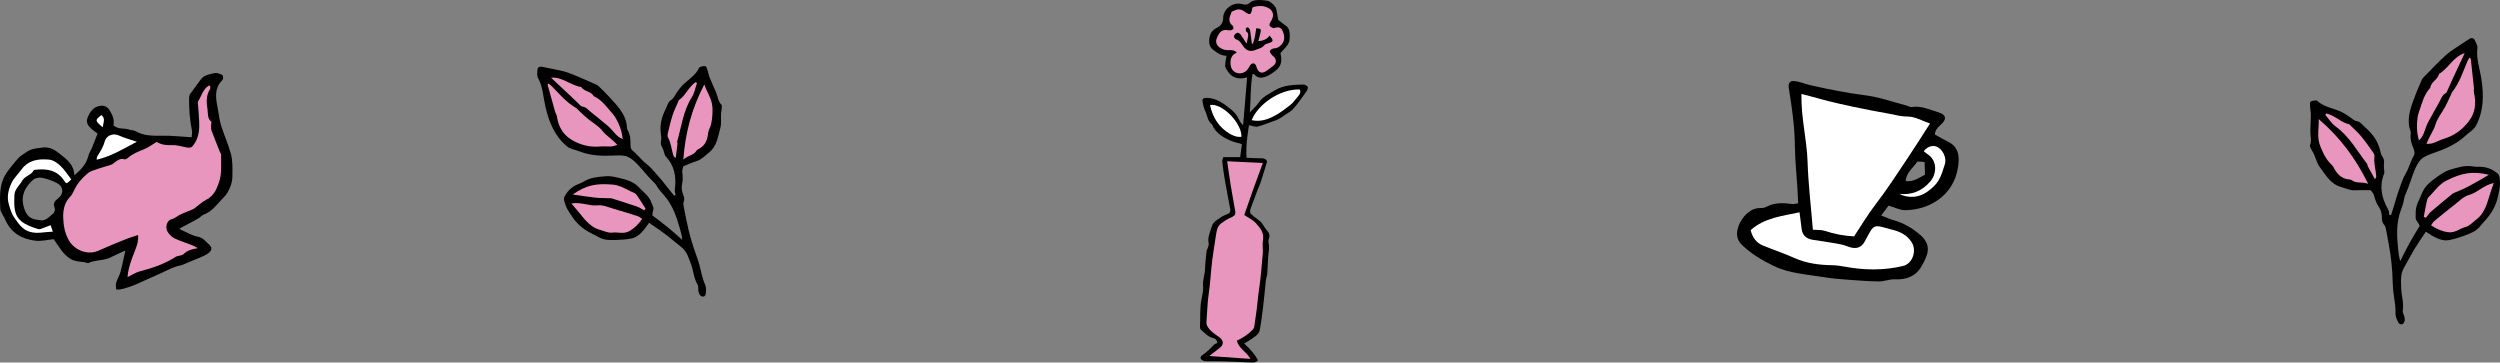 <svg xmlns="http://www.w3.org/2000/svg" id="_レイヤー_2" viewBox="0 0 1000 145.01"><rect x="0" y="0" width="1000" height="145.01" fill="#808080" stroke="none"/><defs><style>.cls-1{fill:#fff}.cls-2{fill:#e896be}</style></defs><g id="_レイヤー_1-2"><path d="M956.42 86.07c.43-1.38.87-2.76 1.3-4.15.47-1.52.85-3.07 1.39-4.56.97-2.68 1.73-5.5 3.16-7.92 1.39-2.36 1.95-5.03 3.35-7.35.33-.55.2-1.59-.07-2.27-.84-2.08-1.62-4.11-1.24-6.45.12-.72-.38-1.53-.54-2.31-.99-4.71.86-8.91 2.43-13.14.76-2.05 1.68-4.04 2.56-6.04.18-.4.47-.77.78-1.08 2.94-2.96 5.79-6.03 8.88-8.81 1.9-1.71 4.19-3 6.32-4.46.95-.65 1.94-1.25 2.89-1.9.92-.63 1.79-.53 2.28.42.51 1.01 1.18 2.19 1.05 3.21-.53 4.29.98 8.28 1.6 12.39.96 6.34.99 12.51-2.07 18.43-.98 1.9-2.75 2.75-4.14 4.07-3.74 3.54-8.39 5.53-13.22 7.17-1.66.56-3.47 1.25-4.69 2.42-1.25 1.2-2.05 2.99-2.74 4.65-1.15 2.8-1.93 5.75-3.14 8.52-.39.88-.75 1.63-.9 2.63-.23 1.63-.85 3.23-1.41 4.8-1.82 5.1-1.52 10.32-.97 15.56.16 1.49.34 2.98.82 4.55 2.33-4.86 4.91-9.49 7.8-14.11-.32-.55-.58-1.24-1.03-1.76-.86-1-.54-2.07-.59-3.22-.14-3.11 1.54-5.57 2.59-8.22 1.1-2.79 3.51-4.66 5.92-6.35 1.58-1.11 3.23-2.3 5.04-2.84 3.08-.93 6.22-1.98 9.57-1.35.85.16 1.74.13 2.62.12 2.73 0 5.18 1.08 7.1 2.74.87.76.88 2.77.87 4.21 0 1.58-.45 3.16-.76 4.73-.68 3.39-2.25 6.35-4.47 8.98-.91 1.08-1.91 2.09-2.78 3.2-1.57 2-3.87 2.77-6.08 3.62-1.96.75-4 1.38-6.06 1.8-2.57.52-4.88-.49-7.06-1.77-.74-.43-1.45-.92-2.43-1.55-1.58 2.38-3.12 4.54-4.48 6.79-1.49 2.48-2.77 5.09-4.25 7.57-1.57 2.64-1.2 5.51-1.13 8.34.07 2.92 1.13 5.76.62 8.76-.15.88.53 1.87.71 2.84.11.57.14 1.26-.08 1.78-.53 1.25-1.84 1.35-2.45.14-.55-1.1-1.15-2.37-1.1-3.54.13-2.94-.52-5.76-.85-8.64-.3-2.63-.25-5.29-.44-7.93-.18-2.4-.39-4.81-.75-7.19-.5-3.34-1.14-6.66-1.77-9.98-.11-.59-.31-1.26-.7-1.69-.77-.86-.95-1.69-.93-2.88.02-1.42-.38-3.09-1.19-4.23-1.07-1.52-1.53-3.15-2.02-4.85-.19-.65-.77-1.18-1.26-1.89-2.02 0-4.07-.1-6.12.03-2.14.13-3.92-.78-5.88-1.36-4.2-1.25-6.01-4.83-8.33-7.87-1.14-1.5-1.6-3.52-2.4-5.28-.28-.63-.71-1.19-1-1.81-.26-.55-.75-1.27-.58-1.68.82-1.95.11-3.88.17-5.81.06-2.2.2-4.39.2-6.58 0-1.05-.28-2.1-.33-3.15-.03-.66-.12-1.64.25-1.94.53-.42 1.45-.36 2.21-.47.15-.02.35.1.48.22 2.71 2.49 6.37 2.87 9.53 4.33.95.44 1.82 1.07 2.73 1.61 1.25.75 2.11 1.93 3.81 2.22 1.21.21 2.21 1.68 3.29 2.62 2.82 2.46 4.9 5.37 5.75 9.09.2.86.47 1.78.97 2.49.7.99.67 1.96.54 3.06-.09.77.08 1.57.11 2.36.02.43.12.92-.03 1.29-2 4.93-1.05 9.54 1.43 14.01.21.38.39.8.5 1.23.1.41.09.85.13 1.27l.72.09Z"/><path d="M970.59 57.59c1.07-3.09 2.81-5.13 3.59-7.76.75-2.55 2.61-4.76 3.91-7.16.84-1.56 1.54-3.19 2.29-4.79.15-.32.2-.7.41-.96 3.04-3.73 4.38-8.29 6.26-12.59.19-.44.5-.84.78-1.29.25.23.46.33.48.45.44 3.88.86 7.76 1.26 11.65.06.61-.14 1.26 0 1.85.96 4.12.64 7.97-2.02 11.48-2.61 3.43-5.88 5.82-10.03 7.06-1.51.45-2.91 1.23-4.4 1.74-.68.24-1.46.19-2.52.31ZM997.5 73.2c-.84 2.5-1.64 4.64-2.26 6.84-.51 1.8-1.21 3.42-2.21 5.05-.74 1.21-1.61 2.04-2.64 2.82-1.34 1.03-2.6 2.48-4.13 2.87-2.35.6-4.25 2.48-6.97 2.11-2.48-.33-4.58-1.27-6.86-2.74.43-.61.72-1.26 1.21-1.66 2.65-2.21 5.32-4.4 8.06-6.5 1.88-1.45 3.7-3.41 5.86-3.99 3.51-.95 5.8-3.94 9.94-4.8Zm-50.23.37c-2.4-1.05-4.66 0-6.5-1.48-.26-.2-.66-.27-1.01-.3-3.23-.23-5.01-2.3-6.39-4.94-.32-.61-.89-1.1-1.38-1.61-1.85-1.95-2.89-4.29-3.88-6.79-1.15-2.91-.82-5.69-.63-8.57.04-.61 0-1.22 0-2.24 8.5 7.27 14.82 15.69 19.79 25.93Zm38.6-52.32c-1.61 3.45-3.16 6.73-4.68 10.02-.78 1.69-1.53 3.4-2.31 5.1-.15.32-.3.74-.56.88-1.41.72-1.82 2.12-2.49 3.37-1.51 2.79-3.16 5.51-4.62 8.33-.72 1.39-1.12 2.95-1.72 4.4-.4.97-.9 1.89-1.92 2.83-.23-1.05-.54-2.09-.65-3.16-.13-1.3-.2-2.63-.1-3.93.1-1.39.23-2.83.7-4.13 1.23-3.42 1.97-7.1 4.61-9.88.26-2.41 3.05-3.23 3.48-5.53 3.83-2.21 5.65-6.89 10.27-8.3Zm-16.36 65.47c.45-2.33.82-4.69 1.41-6.99.18-.7.95-1.26 1.48-1.85 1.9-2.1 3.64-4.41 6.26-5.69 5.89-2.88 10-3.92 16.91-2.28-2.8 1.61-5.44 3.22-8.17 4.66-1.91 1.01-3.94 1.78-5.91 2.66-.16.07-.33.15-.47.26-2.87 2.37-5.77 4.71-8.59 7.14-.81.7-1.4 1.66-2.1 2.5-.27-.14-.55-.28-.82-.43Zm-38.97-41.35c3.58.87 6.25 3.9 9.14 4.32 1.97 1.97 3.54 3.33 4.85 4.91 1.7 2.05 3.21 4.25 4.75 6.43.3.42.56 1.03.5 1.5-.37 2.78.59 5.43.71 8.16 0 .22-.22.45-.52 1.02-1.04-1.88-1.96-3.54-2.86-5.21-.16-.31-.1-.76-.31-1.02-3.98-5.13-7.09-10.96-12.56-14.9-1.64-1.18-2.77-3.08-4.14-4.65.15-.19.29-.38.44-.57Z" class="cls-2"/><path d="M92.31 61.4c-1.03-3.86-2.77-7.52-3.93-11.39-.74-2.48-.93-4.99-1.42-7.45-.71-3.56-1.2-7.35 1.86-10.36.14-.13.26-.32.31-.5.26-.83.24-1.63-.72-1.96-.81-.27-1.75-.7-2.5-.52-2.07.49-4.31.71-5.71 2.72-1.34 1.93-2.82 3.76-4.16 5.69-.31.45-.4 1.12-.41 1.69-.06 4.33.3 8.62 1.14 12.87.17.84-.06 1.76-.11 2.71-4.12-.24-7.82-.66-11.51-.62-3.82.04-7.56.17-11.02-1.85-.65-.38-1.55-.27-2.28-.54-2.07-.77-4.57-.01-6.47-1.76.47-2.28-.42-4.22-1.6-6.1-.9-1.43-2.22-1.94-3.82-1.68-2.67.43-3.92 2.35-4.89 4.63-.88 2.08.23 3.4 1.59 4.65.62.57 1.35 1.02 2.38 1.78-.72 1.84-1.44 3.75-2.22 5.64-.45 1.09-1.18 2.09-1.45 3.21-.8 3.27-2.84 5.56-5.64 7.82-.11-4.24-3.08-6.33-5.65-8.43-1.89-1.55-4.13-3.01-6.97-2.65-4.63.59-4.87.56-8.57 3.21-.93.66-1.72 1.56-2.44 2.46-1.46 1.83-3.07 3.6-4.18 5.63C-.35 74.44-.05 79.03.11 83.54c.02.65.4 1.3.7 1.91.38.8.92 1.53 1.27 2.34 2.27 5.4 6.7 7.87 12.17 8.5 2.32.27 4.74-.38 7.24-.63.07.1.27.44.5.76 1.8 2.47 3.13 5.13 5.98 6.99 2.43 1.59 4.93.99 7.25 1.86 2.93-1.43 6.36-.89 9.27-2.43 1.71-.91 3.5-1.64 5.65-2.63-.7 3.11-1.22 5.86-1.95 8.56-.41 1.5-1.28 2.87-1.73 4.36-.24.81-.02 1.75 0 2.64.73.03 1.03.1 1.31.05 5.09-.88 9.5-3.53 14.19-5.45 3.42-1.4 6.57-3.44 10.27-4.22 1.05-.22 2.02-.78 3.03-1.19 1.45-.58 2.91-1.14 4.34-1.76 1.15-.5 2.33-.98 3.37-1.66 1.82-1.19 2.13-2.42.63-3.76-1.31-1.17-2.34-2.68-4.46-3.1-2.43-.49-4.69-1.88-7.01-2.9-.14-.06-.19-.32-.24-.41 2.55-1.36 4.94-2.6 7.29-3.91.86-.48 1.53-1.35 2.43-1.68 3.12-1.17 4.97-3.75 7.1-6.03.8-.86 1.68-1.69 2.26-2.68 1.13-1.94 1.94-4.1 1.98-6.33.05-3.11.18-6.37-.61-9.32Zm-69 17.88c-1.43 1.12-2.24 2.06-1.42 3.95.24.55-.07 1.73-.55 2.11-1.7 1.36-3.16 3.46-5.84 2.64-3.52-.24-5.12-1.84-6.06-5.43-1.16-4.49.67-7.87 3.84-10.65.82-.72 2.48-1 3.61-.77 2.08.43 4.17 1.17 6.03 2.18 2.51 1.36 2.68 4.18.39 5.97Z"/><path d="M79.1 99.27c-2.37.39-4.16.88-5.65 2.35-.73.72-2.28.55-3.22 1.15-4.35 2.75-9.07 4.44-14.04 5.68-1.75.44-3.34 1.52-5.17 2.38.28-3.97 1.79-7.49 3.14-11.04.67-1.74 1.27-3.47 1.08-5.79-1.7.57-3.18.98-4.6 1.55-3.82 1.55-7.64 3.08-11.4 4.77-4.08 1.84-9.4-.18-11.65-4.1-1.71-2.96-2.23-6.21-2.31-9.31-.07-2.76.47-5.86 2.72-8.16.67-.68 1.17-1.59 1.57-2.48 1.24-2.76 3.2-5 5.45-6.89 1.16-.97 2.83-1.37 4.32-1.91 1.47-.53 3-.89 4.5-1.36.55-.18 1.11-.4 1.56-.75 1.31-1.01 2.49-2.19 4.42-1.63.36.11.96-.24 1.3-.54 1.89-1.63 4.09-2.58 6.41-3.46 1.82-.69 3.41-1.95 5.14-2.98 1.95 1.23 4 1.39 6.21 1.29 1.81-.08 3.66.52 5.48.88 2.1.41 2.48.04 3.63-1.82 2.3-3.75 1.7-7.77 1.48-11.79-.07-1.18-.18-2.36-.26-3.54-.03-.39-.17-.89 0-1.16 1.36-2.11 1.89-4.78 4.15-6.28.13-.09.35-.03.7-.05 0 .46.17 1.01-.03 1.33-1.59 2.51-1.51 5.18-1.05 7.96.29 1.78-.13 3.72 1.53 5.1.17.14-.06.74-.05 1.13.01.78-.13 1.64.12 2.34 1.07 2.92 2.26 5.8 3.41 8.69.14.36.46.7.45 1.05-.04 3.71.37 7.55-.84 11.05-.91 2.63-2.05 5.42-4.98 6.89-1.8.91-3.31 2.41-4.97 3.61-.38.28-.86.43-1.31.62-1.6.68-3.28 1.24-4.8 2.08-1 .55-1.77 1.33-3.03 1.6-1.73.38-2.56 3.26-1.48 4.97.66 1.04 1.63 2.09 2.72 2.62 2.28 1.1 4.74 1.84 7.11 2.76.62.24 1.19.61 2.21 1.15Z" class="cls-2"/><path d="M21.15 92.67c-3.35.06-6.11.94-9.13.08-3.22-.91-4.69-3.45-6.34-5.77-1.09-1.53-1.64-3.52-2.17-5.37-.84-2.92-.13-5.82 1.1-8.42.94-1.98 2.67-3.58 3.99-5.39 2.79-3.82 6.87-4.34 11.04-3.95 1.6.15 3.32 1.33 4.55 2.5 1.67 1.59 2.92 3.61 4.32 5.41-1.83 1.83-1.97 1.9-2.83.56-2.73-4.24-6.8-4.91-11.34-4.43-.29.03-.75.04-.83.21-1 2-3.52 2.22-4.64 4.22-1.08 1.93-3.06 3.32-3.11 5.85-.08 3.8-.44 7.8 2.89 10.44 1.84 1.46 4.27 2.27 6.55 3.02.82.27 2-.46 3-.78.69-.22 1.36-.51 2.04-.77.27.76.53 1.52.91 2.6ZM54.74 56.7c-5.25 2.71-10.1 5.81-16.08 7.19.1-.63.05-1.03.22-1.3 1.15-1.88 2.36-3.6 2.96-5.89.65-2.5 3.34-3.57 5.64-2.53 2.19.98 4.54 1.6 7.26 2.53Zm-13.66-5.81c-3.14-2.6-3.15-2.9-.51-4.85 1.72 1.35.76 2.9.51 4.85Z" class="cls-1"/><path d="M768.14 94.03c-3.2-2.86-6.9-4.93-11.08-6.08-1.39-.38-2.7-1.02-4.61-1.76 1.34-1.76 2.28-3.01 2.98-3.94 2.51.72 4.58 1.84 6.65 1.82 10.5-.09 20.88-6.87 21.38-19.81.12-3.21-.89-5.93-4.06-7.48-1.82-.89-3.57-1.94-5.44-2.97.08-1.73 1.12-2.85 2.41-3.99 2.48-2.18 2.11-3.99-1.1-4.93-3.46-1.02-6.81-2.7-10.63-2.08-.6.1-1.29-.4-1.95-.57-5.44-1.41-10.8-3.38-16.33-4.08-7.51-.95-14.89-2.4-22.24-4.09-1.99-.46-3.91-1.28-5.91-1.6-2.23-.36-3.03.63-2.68 2.84 1.23 7.62 2.35 15.23 2.42 22.98.06 5.67.67 11.34 1.02 17.01.12 1.89.18 3.78.29 6.03-.84.1-1.67.38-2.45.27-3.57-.48-7.05-.63-10.36 1.18-.68.37-1.59.46-2.39.44-5.46-.17-9.98 7.12-9.15 11.42.19 1 .69 2.11 1.39 2.83 3.76 3.85 8.33 6.56 13.12 8.88 6.26 3.04 13.17 3.36 19.88 4.48 3.34.56 6.73.82 10.11 1.08 4.09.32 8.19.62 12.29.66 2.02.02 4.06-.93 6.07-.83 4.75.23 8.58-1.17 10.96-5.42 2.39-4.26 4.15-8.09-.57-12.32Zm-1.32-29.23c.29-.41 1.72-.02 3.01 0 .06 1.81.11 3.38.17 5.07-2.49 1.27-4.61 3-7.76 2.53.34-3.38 2.93-5.25 4.59-7.61Z"/><path d="M720.57 37.58c1.95.5 3.27.84 4.58 1.19 2.08.56 4.15 1.18 6.24 1.68 3.16.77 6.33 1.52 9.52 2.18 4.93 1.02 9.86 2.02 14.81 2.88 2.38.41 4.62 1.13 7.21 1.1 2.98-.03 5.98 1.76 9.08 2.79-3.19 4.95-6.13 9.66-9.22 14.25-4.09 6.08-8.03 12.24-12.52 18.05-3.08 3.99-5.65 8.36-8.64 12.85-3.89-.2-7.87-.9-11.78-2.22-1.36-.46-2.93-.29-4.69-.43-.74-9.07-1.84-18.14-2.13-27.24-.29-8.87-2.65-17.53-2.45-27.1Z" class="cls-1"/><path d="M700.25 92.06c5.65-5.03 12.62-5.62 19.56-7.14.31 2.43.57 4.57.85 6.7.33 2.54 1.88 3.88 4.32 4.28 3.11.5 6.23.91 9.33 1.46 1.6.28 3.23.6 4.73 1.2 3.13 1.24 5.42.77 6.95-2.12 3.92-7.4 3.1-6.6 11.37-4.43 2.97.78 5.51 2.12 7.29 4.87 2.17 3.36.4 8.59-3.43 9.51-7.79 1.87-15.6 1.71-23.44.26-1.61-.3-3.26-.53-4.89-.56-5.21-.09-10.27-.72-15.12-2.89-4.11-1.84-8.4-3.28-12.58-4.98-2.59-1.05-4.12-3.08-4.94-6.15Zm59.45-14.52c5.03.57 9.17-1.17 12.4-4.94 2.7-3.14 2.94-8.51-1.33-11.1-.46-.28-.85-.67-1.27-1 1.18-1.69 3.36-2.51 5-1.9 2.52.93 4.3 4.51 3.43 7.14-.73 2.21-1.35 4.54-2.54 6.5-1.02 1.68-2.64 3.11-4.25 4.31-3.41 2.55-7.78 2.9-11.44.99Z" class="cls-1"/><path d="M489.32 62.86h6.75c.25-1.87.49-3.65.69-5.21-1.87-.58-3.57-.9-5.09-1.61-2.92-1.37-5.6-3.11-6.88-6.31-1.81-1.28-1.79-3.51-2.68-5.27-.6-1.19-.85-2.57-1.11-3.9-.21-1.07.55-1.47 1.83-1.42 3.85.14 6.69 2.29 9.5 4.55 1.43 1.15 2.54 2.53 3.32 4.2.35.76.82 1.47 1.6 2.16l1.6-19.11c-.56.13-.96.25-1.37.32-3.67.56-5.74-1.23-7.25-4.17-.35-.67-.09-1.69-.02-2.53.06-.69.26-1.37.43-2.26-2.23 0-3.72-1.15-5.31-2.31-1.64-1.2-1.78-2.91-1.62-4.41.17-1.69.87-3.36 2.77-4.31 1.54-.76 2.79-1.92 2.79-4.1 0-3.66 4.05-6.51 7.54-5.54 1.09.3 2.09.38 3.03-.46 1.48-1.31 3.31-1.22 5.11-1.11.7.04 1.4.18 2.1.26.97.11 3.14 2.04 3.44 3.25.34 1.38.51 2.81.78 4.36.93.72 2.01 1.6 3.14 2.42 1.11.8 1.4 1.87 1.46 3.19.14 3.4-.08 3.89-3.63 7.6-.02.07-.06.14-.05.2.85 3.67.15 5.55-2.94 7.67-.94.65-1.93 1.29-3 1.67-1.61.58-3.25.66-4.5-.91-.11-.13-.39-.13-.72-.24-.93 5.04-.68 10.07-1.1 15.43 1.33-1.44 2.55-2.46 3.4-3.73 1.67-2.52 4.28-3.69 6.7-5.15 3.49-2.1 7.4-2.14 11.27-2.28.6-.02 1.43.42 1.76.91.23.33-.05 1.24-.38 1.7-1.69 2.38-3.35 4.81-5.26 7.01-1.01 1.16-2.5 1.89-3.79 2.8-.58.41-1.16.82-1.77 1.17-.54.31-1.12.55-1.69.79-.45.19-.93.33-1.39.49-1.95.68-3.86 1.52-5.86 1.97-.95.21-2.08-.35-3.32-.6-.63 4.18-1.31 8.43-.98 13.06 2.03.08 4.01.22 6 .21 1.18 0 1.94.39 2.21 1.32-.87 2.83-1.65 5.5-2.51 8.14-.35 1.08-.87 2.11-1.28 3.18-.9 2.35-1.78 4.7-2.65 7.06-.68 1.83-.55 2.27 1.04 3.48.91.7 1.84 1.38 2.73 2.11.32.26.57.61.81.96.53.76.93 1.61 1.55 2.28 1 1.09 1.63 2.16 1.02 3.69-.2.51-.22 1.17-.1 1.71.44 1.94-.06 3.83-.18 5.75-.14 2.17-.18 4.34-.35 6.51-.07.84-.44 1.66-.54 2.51-.4 3.56-.69 7.13-1.12 10.68-.37 3.13-.76 6.26-1.36 9.35-.33 1.71-1.94 2.59-3.26 3.55-.87.63-1.83 1.14-2.95 1.82 2.2 2.01 4.1 4.1 5.52 6.65-.81.99-1.83.96-2.83.92-3.74-.15-7.49-.34-11.23-.45-2.15-.06-4.31 0-6.46-.02-.49 0-1.02-.07-1.46-.27-1.15-.51-1.35-1.45-.34-2.15 1.73-1.19 3.23-2.59 4.63-4.14.35-.38.97-.52 1.48-.77-.18-1.17-.87-1.78-1.82-2-2.07-.47-3.33-2.07-4.82-3.33-.27-.23-.4-.8-.37-1.19.23-3.64-.1-7.3.61-10.92.34-1.72.81-3.51.64-5.21-.25-2.43.73-4.62.79-6.97.06-2.35.36-4.7.6-7.05.05-.47.37-.91.51-1.38.16-.54.46-1.15.35-1.65-.59-2.57.65-4.81 1.3-7.1.48-1.67 2.25-2.5 3.62-3.49.79-.58 1.77-.93 2.69-1.32.88-.37 1.19-.99 1.02-1.9-.74-3.95-1.52-7.89-2.21-11.85-.42-2.39-.72-4.81-1.01-7.23-.05-.47.22-.97.42-1.74Z"/><path d="M494.74 136.27c.79 3.18 3.93 4.46 5.44 7.29-5.49-.39-10.74-.75-16.49-1.16 1.65-1.28 2.87-2.24 4.11-3.17 1.84-1.38 1.72-3.09-.16-4.41-1.59-1.12-3.27-2.14-4.4-3.85-.48-.72-.73-1.34-.66-2.16.3-3.85.37-7.74.94-11.56.5-3.35.71-6.69 1.02-10.05.41-4.32 1.18-8.61 1.81-12.91.13-.9.3-1.81.55-2.68.57-1.96 2.3-2.81 3.84-3.8.66-.42 1.43-.68 2.13-1.04 1.14-.59 1.43-1.19 1.21-2.42-.58-3.25-1.18-6.49-1.71-9.74-.54-3.33-1-6.67-1.5-10.11 4.74.22 9.33.44 14.27.68-1.33 3.63-2.62 7.07-3.85 10.52-1.22 3.41-2.39 6.84-3.59 10.29 1.65 1.13 3.44 1.93 4.64 3.27 1.68 1.87 3.43 3.84 2.84 6.86-.33 1.71.08 3.56-.08 5.33-.42 4.85-.81 9.71-1.51 14.53-.51 3.53-.74 7.09-1.31 10.6-.23 1.41-.36 2.83-.61 4.24-.07.39-.37.79-.65 1.09-1.74 1.82-3.81 3.18-6.28 4.37Zm6.39-133.41c1.55-.41 3.15-.68 4.8-.22 3.32.91 4.2 3.39 2.24 6.18-.28.4-.47 1.13-.28 1.51.21.42.88.63 1.36.9.1.06.29.01.42-.03 1.32-.39 2.54-.54 3.29 1.02 1.24 2.58.72 4.45-.33 5.57-.87.94-1.73 1.55-3.08 1.57-.58 0-1.34.56-1.63 1.08-.16.29.48 1.04.82 1.54.2.29.54.47.8.73 1.12 1.13 1.08 2.52-.15 3.54-.88.73-1.82 1.4-2.75 2.06-1.83 1.3-3.19.88-3.96-1.23-.1-.27-.14-.57-.27-.82-.53-1.1-1.33-1.23-2.2-.32-.29.3-.47.71-.68 1.08-1.05 1.93-3.15 2.84-5.11 2.04-1.58-.64-2.16-2.16-2.23-3.68-.09-1.86.49-3.55 2.55-4.34-.84-.95-1.9-1.02-2.99-.98-1.4.06-2.68-.17-3.86-1.05-1.45-1.08-1.82-2.37-1.04-4.06.65-1.42 1.36-2.77 3.12-2.96.67-.07 1.38.21 2.06.16.45-.03 1.06-.25 1.26-.58.17-.3.03-1.07-.25-1.29-1.7-1.36-1.48-2.95-.72-4.65.15-.33.25-.67.36-.98.51-.2.98-.38 1.44-.58 1.4-.6 2.63-.25 3.8.62 2.05 1.52 2.54 1.29 2.97-1.38.02-.13.13-.25.24-.44Z" class="cls-2"/><path d="M500.67 48.08c2.43-6.22 11.18-12.54 19.23-12.29.53.98.01 1.93-.52 2.54-1.12 1.27-2 2.71-3.41 3.79-1.87 1.44-3.69 2.86-5.78 4.01-3 1.66-6.06 2.7-9.52 1.94Zm-4.09 6.64c-1.9.21-3.45-.48-4.83-1.31-4.16-2.51-6.7-6.38-7.74-11.42 4.75-.85 12.72 7.1 12.57 12.73Z" class="cls-1"/><path d="M502.46 11.31c.66.12 1.51.05 1.74.39.26.39.03 1.17-.09 1.75-.21.95-.5 1.89-.8 2.99 2.07-.08 3.49-.84 4.58-2.2 1.64 2.05 1.56 2.38-.56 3.07-.54.18-1.24.31-1.54.71-.96 1.25-2.41 1.46-3.71 1.99-1.94.79-3.53.26-4.76-1.48-.81-1.14-1.47-2.42-3.03-2.84-.35-.1-.81-1-.69-1.34.19-.53.77-1.08 1.31-1.25.34-.11 1.05.32 1.33.7.79 1.06 1.45 2.22 2.36 3.65.26-1.09.48-1.82.59-2.57.12-.84.3-1.69-.68-2.28-.24-.14-.25-.86-.16-1.26.04-.2.7-.49.84-.39.35.25.75.66.82 1.06.32 1.92.53 3.85.77 5.72.53-.55.57-.54 1.12-2.78.27-1.1.36-2.24.58-3.65ZM269.64 78.25c-.88-1.08-1.76-2.15-2.63-3.23-.95-1.18-1.84-2.43-2.85-3.56-1.82-2.03-3.49-4.27-5.62-5.92-2.07-1.6-3.52-3.78-5.59-5.35-.49-.37-.75-1.34-.74-2.04 0-2.15-.02-4.23-1.19-6.17-.36-.6-.21-1.49-.34-2.24-.79-4.54-3.93-7.62-6.83-10.82-1.4-1.55-2.93-3-4.42-4.46-.3-.29-.69-.52-1.08-.68-3.67-1.59-7.29-3.3-11.03-4.68-2.3-.85-4.79-1.18-7.21-1.72-1.08-.24-2.17-.42-3.25-.66-1.04-.23-1.78.16-1.87 1.19-.1 1.08-.27 2.37.21 3.23 1.99 3.63 2.07 7.71 2.98 11.58 1.4 5.98 3.57 11.47 8.39 15.65 1.55 1.34 3.42 1.47 5.12 2.15 4.58 1.82 9.42 1.94 14.3 1.68 1.68-.09 3.53-.12 5.03.49 1.54.62 2.89 1.93 4.09 3.17 2.02 2.08 3.76 4.43 5.82 6.46.66.65 1.25 1.18 1.73 2.02.79 1.37 1.9 2.57 2.96 3.77 3.43 3.89 5.02 8.64 6.39 13.49.39 1.38.75 2.77.89 4.34-3.8-3.49-7.74-6.7-11.95-9.77.08-.61.08-1.31.29-1.93.41-1.2-.25-2.03-.62-3.08-.98-2.82-3.35-4.4-5.22-6.39-1.97-2.09-4.78-2.89-7.52-3.55-1.8-.43-3.69-.89-5.49-.74-3.07.27-6.24.45-8.99 2.2-.7.44-1.5.73-2.28 1.04-2.42.97-4.22 2.8-5.34 4.96-.51.98.2 2.77.72 4.05.57 1.4 1.52 2.65 2.36 3.94 1.81 2.77 4.26 4.85 7.17 6.4 1.19.64 2.44 1.18 3.61 1.86 2.1 1.23 4.42 1.09 6.69 1.06 2.01-.03 4.05-.2 6.02-.55 2.47-.45 4.16-2.17 5.65-4.08.5-.65.96-1.34 1.61-2.24 2.25 1.56 4.38 2.92 6.4 4.45 2.21 1.67 4.27 3.54 6.47 5.23 2.34 1.79 3.02 4.47 3.97 7.01.98 2.62 1.05 5.52 2.57 8.01.44.73.19 1.85.38 2.77.11.55.33 1.17.7 1.55.91.92 2.12.54 2.23-.75.1-1.17.18-2.52-.28-3.54-1.16-2.57-1.58-5.31-2.31-7.98-.67-2.44-1.66-4.79-2.42-7.21-.7-2.2-1.36-4.42-1.89-6.66-.74-3.15-1.35-6.33-1.97-9.5-.11-.57-.17-1.23.02-1.75.38-1.04.24-1.84-.2-2.89-.52-1.26-.76-2.88-.45-4.19.41-1.74.24-3.34.07-5.03-.06-.64.27-1.32.45-2.12 1.79-.72 3.59-1.54 5.45-2.15 1.95-.64 3.21-2.09 4.74-3.3 3.29-2.6 3.63-6.43 4.61-9.96.48-1.74.17-3.69.26-5.55.03-.66.21-1.31.25-1.97.04-.58.22-1.4-.08-1.7-1.43-1.44-1.48-3.41-2.21-5.11-.83-1.93-1.73-3.83-2.52-5.78-.37-.93-.49-1.96-.82-2.92-.21-.6-.48-1.5-.91-1.63-.62-.19-1.42.19-2.13.37-.14.03-.28.22-.35.36-1.52 3.17-4.64 4.81-6.94 7.24-.69.73-1.24 1.6-1.85 2.4-.85 1.11-1.2 2.47-2.6 3.33-1 .62-1.37 2.28-1.99 3.5-1.63 3.19-2.45 6.52-1.88 10.12.13.84.22 1.75.03 2.56-.27 1.13.1 1.98.61 2.91.36.65.49 1.43.74 2.14.14.39.22.86.49 1.14 3.53 3.67 4.32 8.11 3.71 12.97-.05.42-.06.85 0 1.27.05.4.22.79.33 1.18-.2.11-.41.22-.61.33Z"/><path d="M246.92 57.96c-2.05-2.36-4.32-3.56-5.95-5.62-1.57-2-4.01-3.3-6.02-4.97-1.3-1.08-2.5-2.29-3.74-3.44-.24-.23-.43-.55-.71-.71-4.03-2.23-6.84-5.82-10.04-8.97-.33-.33-.75-.57-1.15-.87-.14.3-.29.46-.26.57.99 3.61 1.99 7.21 3.02 10.81.16.56.57 1.07.66 1.64.61 4 2.26 7.32 5.87 9.49 3.54 2.12 7.3 3.08 11.43 2.71 1.5-.13 3.02.06 4.53-.02.69-.03 1.37-.35 2.35-.62ZM228.54 81.4c1.63 1.93 3.11 3.54 4.44 5.28 1.09 1.42 2.29 2.61 3.76 3.71 1.08.81 2.15 1.24 3.35 1.57 1.56.44 3.2 1.28 4.69 1.09 2.31-.31 4.66.69 6.95-.6 2.09-1.17 3.62-2.75 5.13-4.88-.6-.39-1.09-.86-1.66-1.05-3.14-1.02-6.3-2.02-9.47-2.92-2.19-.62-4.5-1.71-6.63-1.47-3.45.4-6.56-1.44-10.54-.74Zm44.79-17.52c1.76-1.79 4.14-1.66 5.26-3.62.16-.27.49-.48.79-.62 2.79-1.36 3.63-3.82 3.92-6.66.07-.66.4-1.29.66-1.92.95-2.39 1.05-4.84 1.04-7.42 0-2.99-1.29-5.35-2.49-7.84-.25-.53-.44-1.09-.8-1.99-4.98 9.49-7.6 19.22-8.38 30.08Zm-52.9-32.8c2.66 2.49 5.2 4.86 7.72 7.24 1.3 1.23 2.57 2.48 3.86 3.71.24.23.53.55.81.58 1.51.14 2.37 1.24 3.41 2.11 2.34 1.94 4.77 3.78 7.06 5.77 1.13.98 2.04 2.22 3.09 3.3.7.72 1.47 1.36 2.71 1.83-.17-1.01-.26-2.05-.54-3.04-.34-1.21-.76-2.41-1.31-3.53-.59-1.2-1.21-2.44-2.09-3.42-2.31-2.6-4.27-5.62-7.61-7.14-1.09-2.05-3.86-1.79-5.06-3.68-4.19-.61-7.47-4.12-12.08-3.73Zm37.8 52.4c-1.23-1.91-2.4-3.88-3.74-5.71-.41-.56-1.29-.78-1.97-1.12-2.44-1.19-4.81-2.62-7.59-2.83-6.26-.47-10.29.07-15.84 3.98 3.06.44 5.98.93 8.92 1.24 2.05.22 4.13.18 6.2.26.17 0 .35.01.51.06 3.4 1.09 6.81 2.14 10.18 3.3.97.33 1.84.98 2.75 1.48l.58-.67Zm19.96-50.61c-2.87 2.05-4.18 5.69-6.59 7.09-1.05 2.45-1.96 4.22-2.56 6.09-.78 2.42-1.34 4.92-1.94 7.4-.11.48-.13 1.11.09 1.51 1.32 2.34 1.4 5.04 2.27 7.51.07.2.36.32.83.72.25-2.04.49-3.84.69-5.65.04-.33-.18-.71-.09-1.01 1.72-5.98 2.41-12.27 5.87-17.71 1.04-1.64 1.37-3.72 2.03-5.6-.2-.12-.39-.23-.59-.35Z" class="cls-2"/></g></svg>